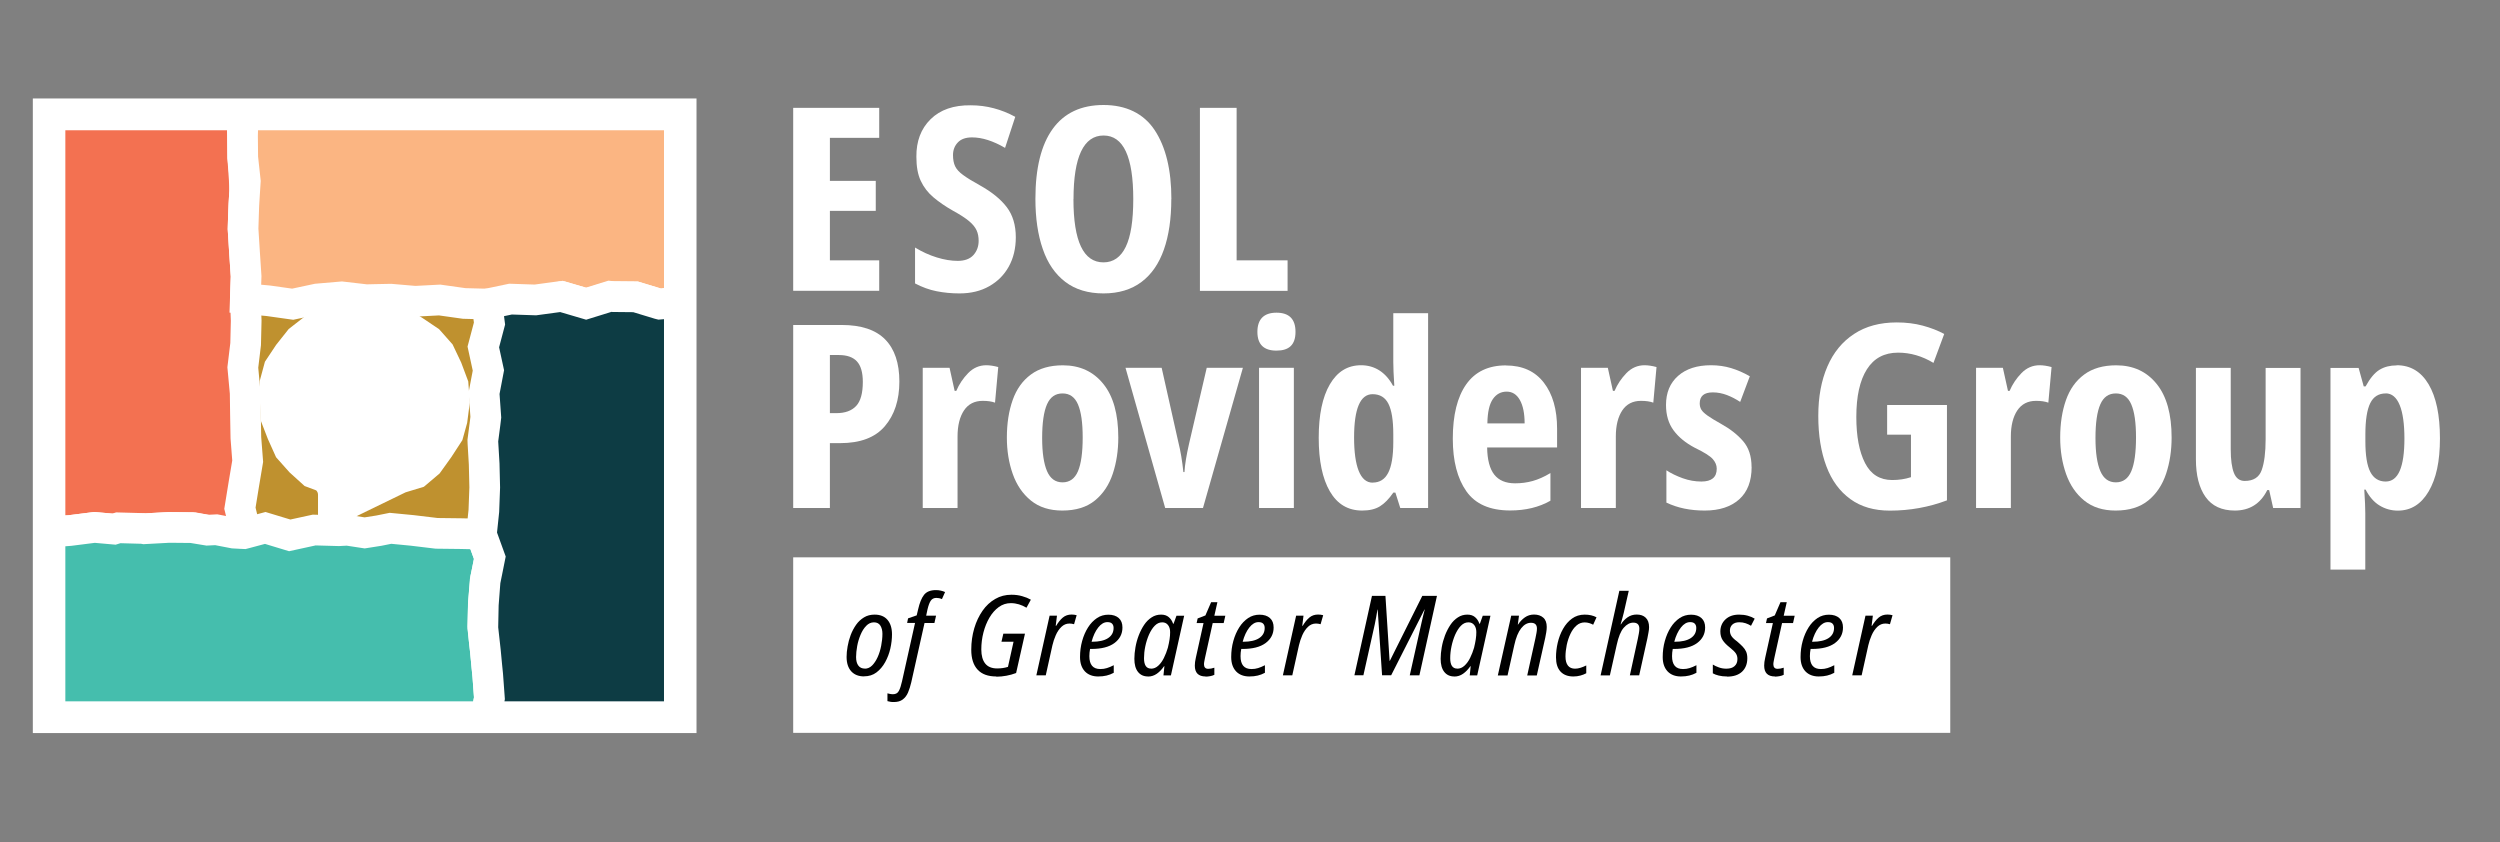 <?xml version="1.0" encoding="UTF-8"?> <svg xmlns="http://www.w3.org/2000/svg" width="273" height="92" viewBox="0 0 273 92" fill="none"><rect x="0" y="0" width="273" height="92" fill="#808080" stroke="none"/><g clip-path="url(#clip0_2014_1835)"><path d="M76.059 80.052V10.753L3.585 10.753V80.052H76.059Z" fill="white"></path><path d="M74.184 12.546H5.46V78.259H74.184V12.546Z" fill="#BF912F"></path><path d="M26.618 52.919L26.199 55.498L26.858 58.216L26.875 58.282L26.636 58.273L25.522 58.216L23.904 58.134L22.645 57.897L21.19 57.627L18.467 57.594L15.761 57.741H15.752L13.038 57.831L12.447 57.782L10.324 57.594L7.609 57.938L5.46 58.028V12.546H26.396L26.481 14.56L26.49 14.585L26.507 17.197L26.67 19.563L26.721 20.857L26.644 22.208L26.593 23.337L26.541 24.991L26.636 26.506L26.687 27.358L26.875 30.182L26.79 32.614L26.884 35.021L26.824 37.575L26.516 40.13L26.773 42.922L26.807 45.403L26.849 47.802L27.047 50.364L26.618 52.919Z" fill="#F37151" stroke="white" stroke-width="3.351" stroke-miterlimit="10"></path><path d="M74.184 12.546V32.876L72.317 33.187H72.309L72.078 33.228L71.966 33.195L69.406 32.417L66.983 32.393H66.726L64.055 33.179L63.995 33.162L61.383 32.393L61.28 32.417L58.703 33.056L56.031 33.015L53.36 33.212L53.18 33.203L50.688 33.138L48.008 32.761L45.337 32.9L42.665 32.671L40.978 32.704L39.985 32.728L39.437 32.663L37.313 32.417L34.642 32.647L31.962 33.22L29.29 32.843L26.79 32.614L26.875 30.182L26.704 27.587L26.636 26.506L26.541 24.991L26.593 23.337L26.627 22.388L26.721 20.857L26.79 19.792L26.507 17.197L26.481 14.601L26.49 14.585L26.541 12.546H74.184Z" fill="#FBB582" stroke="white" stroke-width="3.351" stroke-miterlimit="10"></path><path d="M53.445 76.245L53.069 78.259H5.46V58.102L7.609 57.938L10.324 57.594L12.447 57.782L12.918 57.635L15.59 57.709L15.761 57.741L18.467 57.594L20.95 57.618L22.645 57.897L23.613 57.848L25.522 58.216L26.276 58.257L26.636 58.273L26.858 58.216L28.965 57.651L31.636 58.462L34.308 57.88L36.988 57.954L37.947 57.905L39.822 58.192L41.38 57.946L42.639 57.692L45.011 57.921L47.682 58.241L50.354 58.273L52.572 58.323H52.717L52.743 58.847L53.488 60.902L53.18 62.441L53.026 63.169L52.794 65.798L52.726 68.36L52.863 69.818L53.008 71.128L53.163 72.757V72.765L53.274 73.895L53.445 76.245Z" fill="#45BEAD" stroke="white" stroke-width="3.351" stroke-miterlimit="10"></path><path d="M74.184 32.876V78.259H53.069L53.343 76.785L53.445 76.245L53.257 73.69L53.163 72.757L53.009 71.128L52.863 69.818L52.726 68.573L52.778 66.019L52.974 63.456L53.18 62.441L53.488 60.901L52.743 58.846L52.563 58.347L52.572 58.322L52.837 55.792L52.932 53.23L52.872 50.675L52.735 48.367L52.726 48.113L52.966 46.27L53.051 45.558L52.863 42.922L53.334 40.449L52.778 37.886L53.454 35.332L53.18 33.203L55.749 32.663L58.463 32.753L61.178 32.385L61.383 32.393L63.995 33.162L66.606 32.352L66.983 32.393L69.406 32.417L71.966 33.195L72.035 33.212L72.318 33.187L74.184 32.876Z" fill="#0D3C44" stroke="white" stroke-width="3.351" stroke-miterlimit="10"></path><path d="M212.968 60.861H86.617V80.028H212.968V60.861Z" fill="white"></path><path d="M94.349 73.862C93.758 73.862 93.287 73.674 92.953 73.306C92.619 72.937 92.448 72.413 92.448 71.734C92.448 71.382 92.482 71.005 92.559 70.587C92.628 70.178 92.739 69.76 92.893 69.351C93.047 68.942 93.244 68.573 93.484 68.229C93.724 67.885 94.015 67.624 94.349 67.419C94.683 67.214 95.068 67.116 95.513 67.116C96.113 67.116 96.584 67.304 96.909 67.681C97.234 68.057 97.406 68.59 97.406 69.269C97.406 69.769 97.346 70.284 97.226 70.817C97.106 71.349 96.918 71.84 96.661 72.307C96.404 72.773 96.087 73.142 95.71 73.428C95.333 73.715 94.88 73.854 94.366 73.854L94.349 73.862ZM94.434 73.019C94.734 73.019 94.999 72.904 95.231 72.675C95.462 72.446 95.667 72.135 95.839 71.758C96.01 71.382 96.138 70.964 96.224 70.522C96.309 70.08 96.361 69.646 96.361 69.212C96.361 68.852 96.284 68.557 96.138 68.319C95.993 68.082 95.753 67.959 95.436 67.959C95.119 67.959 94.828 68.09 94.588 68.344C94.34 68.598 94.135 68.925 93.972 69.318C93.809 69.711 93.681 70.121 93.604 70.555C93.527 70.989 93.484 71.39 93.484 71.75C93.484 72.159 93.57 72.47 93.732 72.683C93.895 72.904 94.135 73.011 94.451 73.011L94.434 73.019Z" fill="black"></path><path d="M97.611 76.662C97.474 76.662 97.354 76.662 97.243 76.638C97.132 76.621 97.02 76.597 96.909 76.564V75.713C96.995 75.737 97.089 75.762 97.192 75.778C97.294 75.794 97.397 75.811 97.509 75.811C97.817 75.811 98.031 75.688 98.159 75.442C98.288 75.197 98.399 74.853 98.502 74.394L99.923 68.025H99.058L99.161 67.525L100.103 67.198L100.257 66.551C100.42 65.83 100.634 65.298 100.908 64.954C101.182 64.61 101.61 64.439 102.201 64.439C102.381 64.439 102.561 64.455 102.732 64.496C102.903 64.537 103.066 64.586 103.203 64.651L102.86 65.421C102.655 65.331 102.458 65.29 102.252 65.29C101.978 65.29 101.773 65.396 101.636 65.601C101.499 65.806 101.379 66.133 101.276 66.575L101.139 67.23H102.218L102.038 68.033H100.959L99.512 74.501C99.418 74.91 99.298 75.287 99.161 75.614C99.024 75.942 98.827 76.196 98.579 76.384C98.331 76.572 98.014 76.662 97.611 76.662Z" fill="black"></path><path d="M108.794 73.87C107.895 73.87 107.218 73.625 106.756 73.125C106.294 72.626 106.062 71.905 106.062 70.956C106.062 70.121 106.174 69.343 106.388 68.614C106.602 67.885 106.91 67.247 107.296 66.69C107.681 66.133 108.152 65.707 108.683 65.404C109.214 65.093 109.804 64.946 110.447 64.946C110.866 64.946 111.26 64.995 111.62 65.102C111.979 65.2 112.296 65.331 112.57 65.486L112.091 66.362C111.817 66.199 111.543 66.076 111.269 65.994C110.995 65.912 110.695 65.863 110.387 65.863C109.907 65.863 109.462 66.002 109.068 66.289C108.674 66.575 108.332 66.96 108.049 67.443C107.766 67.926 107.544 68.475 107.39 69.073C107.236 69.67 107.159 70.284 107.159 70.923C107.159 71.594 107.304 72.11 107.587 72.462C107.869 72.814 108.306 72.994 108.888 72.994C109.316 72.994 109.71 72.937 110.07 72.822L110.678 70.08H109.359L109.565 69.195H111.928L110.96 73.494C110.618 73.625 110.267 73.723 109.907 73.788C109.548 73.854 109.171 73.895 108.803 73.895L108.794 73.87Z" fill="black"></path><path d="M113.169 73.748L114.617 67.23H115.421L115.284 68.336H115.336C115.558 67.959 115.798 67.656 116.064 67.435C116.329 67.214 116.646 67.108 117.014 67.108C117.211 67.108 117.399 67.132 117.571 67.181L117.288 68.164C117.117 68.115 116.946 68.09 116.783 68.09C116.449 68.09 116.158 68.213 115.909 68.45C115.661 68.688 115.456 68.991 115.293 69.359C115.13 69.728 115.01 70.096 114.925 70.464L114.197 73.748H113.169Z" fill="black"></path><path d="M119.926 73.871C119.309 73.871 118.821 73.682 118.47 73.314C118.119 72.937 117.939 72.421 117.939 71.75C117.939 71.136 118.016 70.546 118.17 69.998C118.324 69.441 118.538 68.95 118.812 68.516C119.086 68.082 119.412 67.746 119.789 67.493C120.165 67.239 120.585 67.124 121.039 67.124C121.518 67.124 121.895 67.247 122.169 67.493C122.443 67.738 122.571 68.082 122.571 68.524C122.571 69.22 122.28 69.785 121.698 70.219C121.116 70.653 120.277 70.866 119.163 70.866H119.035C118.984 71.128 118.958 71.39 118.958 71.652C118.958 72.593 119.352 73.06 120.157 73.06C120.414 73.06 120.653 73.027 120.876 72.954C121.099 72.888 121.347 72.782 121.621 72.642V73.469C121.364 73.609 121.107 73.707 120.833 73.772C120.559 73.838 120.259 73.871 119.917 73.871H119.926ZM119.206 70.08H119.258C120.011 70.08 120.593 69.949 120.996 69.687C121.398 69.425 121.604 69.056 121.604 68.573C121.604 68.377 121.552 68.221 121.441 68.106C121.338 67.992 121.167 67.935 120.927 67.935C120.568 67.935 120.234 68.131 119.926 68.524C119.617 68.917 119.369 69.441 119.198 70.088L119.206 70.08Z" fill="black"></path><path d="M125.363 73.871C124.901 73.871 124.532 73.707 124.267 73.371C124.001 73.035 123.873 72.561 123.873 71.938C123.873 71.545 123.916 71.12 123.993 70.677C124.07 70.235 124.19 69.801 124.353 69.376C124.515 68.958 124.712 68.573 124.943 68.229C125.175 67.885 125.449 67.615 125.757 67.419C126.065 67.214 126.408 67.116 126.793 67.116C127.135 67.116 127.409 67.206 127.624 67.386C127.838 67.566 128 67.804 128.103 68.115H128.154L128.471 67.239H129.31L127.863 73.756H127.05L127.153 72.749H127.118C126.879 73.093 126.622 73.363 126.331 73.568C126.039 73.772 125.723 73.879 125.363 73.879V73.871ZM125.697 73.019C125.988 73.019 126.245 72.913 126.485 72.692C126.724 72.471 126.93 72.192 127.101 71.84C127.272 71.488 127.418 71.12 127.529 70.735C127.615 70.391 127.675 70.088 127.718 69.809C127.761 69.531 127.778 69.277 127.778 69.032C127.778 68.704 127.701 68.45 127.546 68.254C127.392 68.057 127.187 67.959 126.913 67.959C126.605 67.959 126.339 68.082 126.091 68.336C125.842 68.59 125.646 68.917 125.466 69.31C125.294 69.711 125.157 70.137 125.063 70.596C124.969 71.046 124.926 71.48 124.926 71.881C124.926 72.634 125.183 73.011 125.688 73.011L125.697 73.019Z" fill="black"></path><path d="M131.656 73.87C130.868 73.87 130.475 73.477 130.475 72.683C130.475 72.438 130.509 72.151 130.586 71.823L131.425 68.041H130.672L130.783 67.533L131.631 67.206L132.256 65.757H132.941L132.607 67.239H133.805L133.626 68.041H132.427L131.579 71.873C131.554 71.987 131.528 72.102 131.511 72.225C131.485 72.347 131.476 72.454 131.476 72.544C131.476 72.7 131.511 72.814 131.588 72.904C131.665 72.994 131.776 73.035 131.947 73.035C132.153 73.035 132.367 72.994 132.607 72.912V73.69C132.478 73.756 132.324 73.805 132.144 73.838C131.965 73.87 131.793 73.887 131.639 73.887L131.656 73.87Z" fill="black"></path><path d="M136.434 73.871C135.818 73.871 135.33 73.682 134.979 73.314C134.628 72.937 134.448 72.421 134.448 71.75C134.448 71.136 134.525 70.546 134.679 69.998C134.833 69.441 135.047 68.95 135.321 68.516C135.595 68.082 135.921 67.746 136.297 67.493C136.674 67.239 137.094 67.124 137.547 67.124C138.027 67.124 138.404 67.247 138.678 67.493C138.952 67.738 139.08 68.082 139.08 68.524C139.08 69.22 138.789 69.785 138.207 70.219C137.625 70.653 136.785 70.866 135.672 70.866H135.544C135.492 71.128 135.467 71.39 135.467 71.652C135.467 72.593 135.861 73.06 136.665 73.06C136.922 73.06 137.162 73.027 137.385 72.954C137.607 72.888 137.856 72.782 138.13 72.642V73.469C137.873 73.609 137.616 73.707 137.342 73.772C137.068 73.838 136.768 73.871 136.426 73.871H136.434ZM135.706 70.08H135.758C136.511 70.08 137.094 69.949 137.496 69.687C137.899 69.425 138.104 69.056 138.104 68.573C138.104 68.377 138.053 68.221 137.941 68.106C137.839 67.992 137.667 67.935 137.428 67.935C137.068 67.935 136.734 68.131 136.426 68.524C136.117 68.917 135.869 69.441 135.698 70.088L135.706 70.08Z" fill="black"></path><path d="M140.091 73.748L141.538 67.23H142.343L142.206 68.336H142.257C142.48 67.959 142.72 67.656 142.985 67.435C143.25 67.214 143.567 67.108 143.935 67.108C144.132 67.108 144.321 67.132 144.492 67.181L144.209 68.164C144.038 68.115 143.867 68.09 143.704 68.09C143.37 68.09 143.079 68.213 142.831 68.45C142.583 68.688 142.377 68.991 142.214 69.359C142.052 69.728 141.932 70.096 141.846 70.464L141.118 73.748H140.091Z" fill="black"></path><path d="M147.9 73.748L149.818 65.069H151.29L151.744 72.167H151.77L155.315 65.069H156.916L154.998 73.748H153.945L155.212 68.082C155.341 67.509 155.461 67.001 155.58 66.559H155.555L151.916 73.739H150.922L150.443 66.567H150.417C150.374 66.821 150.331 67.091 150.28 67.378C150.229 67.664 150.177 67.943 150.117 68.213L148.884 73.739H147.891L147.9 73.748Z" fill="black"></path><path d="M158.809 73.871C158.346 73.871 157.978 73.707 157.713 73.371C157.447 73.035 157.319 72.561 157.319 71.938C157.319 71.545 157.362 71.12 157.439 70.677C157.516 70.235 157.636 69.801 157.798 69.376C157.961 68.958 158.158 68.573 158.389 68.229C158.62 67.885 158.894 67.615 159.203 67.419C159.511 67.214 159.853 67.116 160.239 67.116C160.581 67.116 160.855 67.206 161.069 67.386C161.283 67.566 161.446 67.804 161.549 68.115H161.6L161.917 67.239H162.756L161.309 73.756H160.496L160.598 72.749H160.564C160.324 73.093 160.067 73.363 159.776 73.568C159.485 73.772 159.168 73.879 158.809 73.879V73.871ZM159.134 73.019C159.425 73.019 159.682 72.913 159.922 72.692C160.162 72.471 160.367 72.192 160.538 71.84C160.71 71.488 160.855 71.12 160.967 70.735C161.052 70.391 161.112 70.088 161.155 69.809C161.198 69.531 161.215 69.277 161.215 69.032C161.215 68.704 161.138 68.45 160.984 68.254C160.83 68.057 160.624 67.959 160.35 67.959C160.042 67.959 159.776 68.082 159.528 68.336C159.28 68.59 159.083 68.917 158.903 69.31C158.732 69.711 158.595 70.137 158.501 70.596C158.406 71.046 158.363 71.48 158.363 71.881C158.363 72.634 158.62 73.011 159.126 73.011L159.134 73.019Z" fill="black"></path><path d="M163.561 73.764L165.025 67.23H165.873L165.745 68.205H165.77C165.976 67.885 166.224 67.623 166.515 67.419C166.806 67.214 167.14 67.108 167.517 67.108C167.928 67.108 168.271 67.222 168.519 67.443C168.776 67.664 168.904 68.008 168.904 68.459C168.904 68.639 168.887 68.835 168.853 69.04C168.819 69.253 168.784 69.449 168.741 69.646L167.817 73.764H166.772L167.671 69.695C167.714 69.498 167.748 69.31 167.782 69.13C167.817 68.95 167.834 68.786 167.834 68.639C167.834 68.221 167.62 68.008 167.183 68.008C166.781 68.008 166.43 68.205 166.113 68.606C165.796 69.007 165.539 69.621 165.359 70.456L164.623 73.764H163.57H163.561Z" fill="black"></path><path d="M171.807 73.871C171.208 73.871 170.737 73.69 170.411 73.338C170.077 72.978 169.915 72.462 169.915 71.775C169.915 71.267 169.974 70.735 170.103 70.186C170.231 69.638 170.42 69.138 170.685 68.671C170.951 68.205 171.267 67.836 171.661 67.55C172.055 67.263 172.518 67.116 173.048 67.116C173.545 67.116 173.982 67.214 174.341 67.411L173.973 68.221C173.845 68.147 173.699 68.09 173.545 68.041C173.382 67.992 173.22 67.967 173.048 67.967C172.706 67.967 172.406 68.082 172.149 68.311C171.884 68.54 171.67 68.843 171.49 69.22C171.31 69.597 171.182 69.998 171.088 70.432C171.002 70.866 170.951 71.283 170.951 71.693C170.951 72.135 171.045 72.471 171.225 72.692C171.404 72.913 171.661 73.019 171.995 73.019C172.192 73.019 172.389 72.986 172.595 72.921C172.8 72.855 173.006 72.773 173.22 72.667V73.518C173.031 73.625 172.817 73.707 172.578 73.772C172.338 73.838 172.081 73.871 171.807 73.871Z" fill="black"></path><path d="M174.787 73.748L176.833 64.512H177.861L177.313 66.927C177.261 67.132 177.21 67.337 177.15 67.55C177.099 67.763 177.03 67.967 176.97 68.18H177.004C177.201 67.869 177.441 67.615 177.732 67.411C178.023 67.206 178.357 67.108 178.734 67.108C179.145 67.108 179.479 67.222 179.719 67.46C179.959 67.697 180.078 68.033 180.078 68.483C180.078 68.647 180.061 68.835 180.018 69.048C179.984 69.261 179.941 69.474 179.899 69.687L178.999 73.748H177.981L178.854 69.736C178.897 69.531 178.931 69.343 178.965 69.163C179 68.983 179.017 68.811 179.017 68.647C179.017 68.213 178.794 67.992 178.357 67.992C177.981 67.992 177.638 68.18 177.313 68.549C176.987 68.917 176.739 69.539 176.551 70.399L175.797 73.756H174.77L174.787 73.748Z" fill="black"></path><path d="M183.555 73.871C182.938 73.871 182.45 73.682 182.099 73.314C181.748 72.937 181.568 72.421 181.568 71.75C181.568 71.136 181.645 70.546 181.8 69.998C181.954 69.441 182.168 68.95 182.442 68.516C182.716 68.082 183.041 67.746 183.418 67.493C183.795 67.239 184.214 67.124 184.668 67.124C185.148 67.124 185.524 67.247 185.798 67.493C186.072 67.738 186.201 68.082 186.201 68.524C186.201 69.22 185.91 69.785 185.327 70.219C184.745 70.653 183.906 70.866 182.793 70.866H182.664C182.613 71.128 182.587 71.39 182.587 71.652C182.587 72.593 182.981 73.06 183.786 73.06C184.043 73.06 184.283 73.027 184.505 72.954C184.728 72.888 184.976 72.782 185.25 72.642V73.469C184.993 73.609 184.737 73.707 184.463 73.772C184.189 73.838 183.889 73.871 183.546 73.871H183.555ZM182.836 70.08H182.887C183.641 70.08 184.223 69.949 184.625 69.687C185.028 69.425 185.233 69.056 185.233 68.573C185.233 68.377 185.182 68.221 185.07 68.106C184.968 67.992 184.796 67.935 184.557 67.935C184.197 67.935 183.863 68.131 183.555 68.524C183.247 68.917 182.998 69.441 182.827 70.088L182.836 70.08Z" fill="black"></path><path d="M188.589 73.871C188.255 73.871 187.964 73.838 187.69 73.772C187.425 73.707 187.202 73.625 187.04 73.527V72.569C187.211 72.683 187.433 72.782 187.699 72.88C187.964 72.978 188.238 73.019 188.512 73.019C188.906 73.019 189.206 72.929 189.411 72.741C189.625 72.552 189.728 72.299 189.728 71.963C189.728 71.725 189.668 71.529 189.557 71.357C189.446 71.185 189.223 70.964 188.889 70.702C188.547 70.432 188.29 70.17 188.118 69.908C187.947 69.646 187.862 69.326 187.862 68.966C187.862 68.442 188.041 68 188.41 67.648C188.778 67.296 189.274 67.116 189.908 67.116C190.259 67.116 190.576 67.157 190.867 67.239C191.158 67.32 191.407 67.427 191.612 67.558L191.21 68.336C191.03 68.221 190.833 68.131 190.619 68.057C190.405 67.984 190.173 67.951 189.925 67.951C189.608 67.951 189.36 68.033 189.18 68.197C189 68.36 188.906 68.581 188.906 68.86C188.906 69.073 188.958 69.261 189.06 69.433C189.163 69.605 189.369 69.809 189.685 70.039C189.934 70.252 190.139 70.44 190.302 70.612C190.465 70.784 190.593 70.964 190.679 71.16C190.764 71.357 190.807 71.594 190.807 71.881C190.807 72.503 190.61 72.994 190.225 73.355C189.831 73.715 189.292 73.887 188.598 73.887L188.589 73.871Z" fill="black"></path><path d="M193.83 73.87C193.042 73.87 192.648 73.477 192.648 72.683C192.648 72.438 192.683 72.151 192.76 71.823L193.599 68.041H192.845L192.957 67.533L193.804 67.206L194.429 65.757H195.114L194.781 67.239H195.979L195.799 68.041H194.601L193.753 71.873C193.727 71.987 193.702 72.102 193.685 72.225C193.659 72.347 193.65 72.454 193.65 72.544C193.65 72.7 193.685 72.814 193.762 72.904C193.839 72.994 193.95 73.035 194.121 73.035C194.327 73.035 194.541 72.994 194.781 72.912V73.69C194.652 73.756 194.498 73.805 194.318 73.838C194.138 73.87 193.967 73.887 193.813 73.887L193.83 73.87Z" fill="black"></path><path d="M198.608 73.871C197.992 73.871 197.504 73.682 197.152 73.314C196.801 72.937 196.622 72.421 196.622 71.75C196.622 71.136 196.699 70.546 196.853 69.998C197.007 69.441 197.221 68.95 197.495 68.516C197.769 68.082 198.094 67.746 198.471 67.493C198.848 67.239 199.267 67.124 199.721 67.124C200.201 67.124 200.578 67.247 200.852 67.493C201.126 67.738 201.254 68.082 201.254 68.524C201.254 69.22 200.963 69.785 200.381 70.219C199.798 70.653 198.959 70.866 197.846 70.866H197.718C197.666 71.128 197.641 71.39 197.641 71.652C197.641 72.593 198.034 73.06 198.839 73.06C199.096 73.06 199.336 73.027 199.559 72.954C199.781 72.888 200.03 72.782 200.304 72.642V73.469C200.047 73.609 199.79 73.707 199.516 73.772C199.242 73.838 198.942 73.871 198.6 73.871H198.608ZM197.88 70.08H197.932C198.685 70.08 199.267 69.949 199.67 69.687C200.072 69.425 200.278 69.056 200.278 68.573C200.278 68.377 200.226 68.221 200.115 68.106C200.012 67.992 199.841 67.935 199.601 67.935C199.242 67.935 198.908 68.131 198.6 68.524C198.291 68.917 198.043 69.441 197.872 70.088L197.88 70.08Z" fill="black"></path><path d="M202.264 73.748L203.711 67.23H204.516L204.379 68.336H204.431C204.653 67.959 204.893 67.656 205.158 67.435C205.424 67.214 205.741 67.108 206.109 67.108C206.306 67.108 206.494 67.132 206.665 67.181L206.383 68.164C206.212 68.115 206.04 68.09 205.878 68.09C205.544 68.09 205.253 68.213 205.004 68.45C204.756 68.688 204.55 68.991 204.388 69.359C204.225 69.728 204.105 70.096 204.02 70.464L203.292 73.748H202.264Z" fill="black"></path><path d="M96.01 31.754H86.617V11.777H96.01V15.052H90.624V19.751H95.633V23.026H90.624V28.43H96.01V31.762V31.754Z" fill="white"></path><path d="M110.926 25.908C110.926 27.12 110.67 28.184 110.164 29.102C109.659 30.018 108.948 30.731 108.024 31.255C107.107 31.779 106.02 32.041 104.778 32.041C103.896 32.041 103.066 31.959 102.278 31.803C101.49 31.648 100.703 31.361 99.923 30.952V27.03C100.685 27.497 101.473 27.857 102.295 28.111C103.117 28.365 103.879 28.487 104.581 28.487C105.344 28.487 105.917 28.274 106.294 27.857C106.671 27.439 106.868 26.915 106.868 26.301C106.868 25.876 106.799 25.491 106.645 25.155C106.491 24.819 106.225 24.484 105.823 24.148C105.421 23.812 104.83 23.427 104.051 23.002C103.229 22.535 102.526 22.052 101.927 21.544C101.328 21.037 100.874 20.447 100.548 19.751C100.223 19.064 100.069 18.188 100.069 17.123C100.052 15.428 100.566 14.061 101.619 13.021C102.672 11.982 104.136 11.474 106.011 11.498C106.868 11.498 107.707 11.605 108.512 11.818C109.325 12.031 110.104 12.342 110.866 12.759L109.753 16.149C108.443 15.387 107.244 15.003 106.148 15.003C105.463 15.003 104.95 15.183 104.599 15.551C104.247 15.92 104.068 16.378 104.068 16.935C104.068 17.418 104.145 17.827 104.299 18.155C104.453 18.482 104.744 18.802 105.164 19.105C105.583 19.416 106.191 19.792 106.996 20.234C108.306 20.963 109.282 21.757 109.942 22.625C110.601 23.493 110.926 24.59 110.926 25.916V25.908Z" fill="white"></path><path d="M127.906 21.741C127.906 23.87 127.641 25.704 127.101 27.243C126.562 28.782 125.748 29.969 124.644 30.796C123.539 31.623 122.16 32.041 120.499 32.041C118.838 32.041 117.434 31.623 116.329 30.78C115.225 29.937 114.403 28.749 113.872 27.194C113.332 25.646 113.067 23.821 113.067 21.708C113.067 18.351 113.701 15.805 114.959 14.069C116.218 12.334 118.068 11.466 120.508 11.466C122.948 11.466 124.892 12.383 126.099 14.225C127.307 16.059 127.915 18.564 127.915 21.741H127.906ZM117.22 21.741C117.22 26.351 118.316 28.651 120.499 28.651C121.57 28.651 122.383 28.086 122.931 26.956C123.479 25.826 123.753 24.091 123.753 21.741C123.753 17.115 122.674 14.798 120.508 14.798C118.342 14.798 117.228 17.115 117.228 21.741H117.22Z" fill="white"></path><path d="M131.031 31.754V11.777H135.039V28.43H140.604V31.762H131.031V31.754Z" fill="white"></path><path d="M91.917 35.488C94.04 35.488 95.625 36.012 96.661 37.068C97.697 38.124 98.211 39.655 98.211 41.669C98.211 43.683 97.68 45.304 96.626 46.541C95.573 47.777 93.946 48.391 91.737 48.391H90.624V55.473H86.617V35.488H91.917ZM91.617 38.763H90.624V45.116H91.326C92.285 45.116 93.004 44.854 93.493 44.33C93.981 43.806 94.22 42.93 94.22 41.702C94.22 40.678 94.006 39.934 93.578 39.467C93.15 39 92.491 38.771 91.617 38.771V38.763Z" fill="white"></path><path d="M107.689 39.884C108.083 39.884 108.52 39.95 109.008 40.081L108.657 43.97C108.306 43.839 107.861 43.773 107.313 43.773C106.414 43.773 105.729 44.126 105.266 44.821C104.804 45.517 104.564 46.467 104.564 47.663V55.473H100.762V40.163H103.691L104.247 42.684H104.427C104.735 41.956 105.172 41.309 105.729 40.736C106.285 40.171 106.944 39.884 107.707 39.884H107.689Z" fill="white"></path><path d="M122.118 47.777C122.118 49.193 121.921 50.512 121.518 51.723C121.116 52.935 120.474 53.909 119.575 54.646C118.676 55.383 117.485 55.752 116.004 55.752C114.617 55.752 113.478 55.391 112.579 54.663C111.68 53.934 111.021 52.968 110.592 51.756C110.164 50.544 109.95 49.218 109.95 47.785C109.95 46.238 110.164 44.87 110.584 43.683C111.003 42.496 111.663 41.571 112.57 40.9C113.478 40.228 114.643 39.892 116.064 39.892C117.922 39.892 119.395 40.572 120.482 41.923C121.578 43.274 122.118 45.231 122.118 47.785V47.777ZM113.803 47.834C113.803 49.423 113.983 50.626 114.334 51.445C114.685 52.264 115.25 52.673 116.03 52.673C116.809 52.673 117.374 52.264 117.717 51.453C118.059 50.643 118.23 49.414 118.23 47.777C118.23 46.139 118.059 44.969 117.717 44.166C117.374 43.364 116.817 42.963 116.03 42.963C115.242 42.963 114.685 43.356 114.334 44.15C113.983 44.944 113.803 46.172 113.803 47.826V47.834Z" fill="white"></path><path d="M127.238 55.473L122.905 40.163H126.853L128.668 48.252C128.925 49.275 129.105 50.381 129.225 51.551H129.344C129.362 51.142 129.421 50.675 129.507 50.151C129.593 49.627 129.704 49.071 129.841 48.473L131.776 40.163H135.724L131.365 55.473H127.238Z" fill="white"></path><path d="M139.388 34.145C140.776 34.145 141.469 34.841 141.469 36.241C141.469 37.641 140.776 38.288 139.388 38.288C138.001 38.288 137.308 37.608 137.308 36.241C137.308 34.874 138.001 34.145 139.388 34.145ZM141.289 40.163V55.473H137.487V40.163H141.289Z" fill="white"></path><path d="M148.748 55.752C147.206 55.752 146.033 55.056 145.22 53.656C144.406 52.256 144.004 50.307 144.004 47.81C144.004 45.313 144.406 43.364 145.22 41.972C146.033 40.58 147.164 39.884 148.628 39.884C150.092 39.884 151.308 40.629 152.113 42.12H152.258C152.216 41.538 152.19 41.039 152.173 40.605C152.156 40.179 152.147 39.811 152.147 39.516V34.202H155.949V55.473H152.909L152.378 53.795H152.147C151.676 54.483 151.188 54.982 150.683 55.293C150.178 55.604 149.535 55.752 148.748 55.752ZM149.895 52.698C150.657 52.698 151.222 52.346 151.59 51.633C151.959 50.921 152.147 49.808 152.147 48.276V47.409C152.147 45.894 151.967 44.789 151.616 44.093C151.265 43.397 150.691 43.045 149.886 43.045C148.542 43.045 147.866 44.625 147.866 47.777C147.866 50.929 148.542 52.706 149.886 52.706L149.895 52.698Z" fill="white"></path><path d="M164.443 39.909C166.241 39.909 167.62 40.531 168.587 41.784C169.555 43.036 170.034 44.715 170.034 46.819V48.866H162.396C162.414 50.209 162.679 51.199 163.176 51.83C163.672 52.46 164.426 52.779 165.445 52.779C166.104 52.779 166.746 52.698 167.363 52.526C167.979 52.354 168.63 52.067 169.307 51.658V54.679C168.056 55.391 166.592 55.743 164.914 55.743C162.705 55.743 161.112 55.047 160.127 53.647C159.143 52.247 158.646 50.34 158.646 47.908C158.646 45.337 159.134 43.356 160.11 41.972C161.086 40.588 162.533 39.901 164.443 39.901V39.909ZM164.529 42.766C163.903 42.766 163.398 43.036 163.022 43.577C162.645 44.117 162.439 45.001 162.422 46.238H166.489C166.489 45.157 166.318 44.306 165.976 43.691C165.633 43.077 165.154 42.766 164.529 42.766Z" fill="white"></path><path d="M179.573 39.884C179.967 39.884 180.404 39.95 180.892 40.081L180.541 43.97C180.19 43.839 179.744 43.773 179.196 43.773C178.297 43.773 177.612 44.126 177.15 44.821C176.688 45.517 176.448 46.467 176.448 47.663V55.473H172.646V40.163H175.574L176.131 42.684H176.311C176.619 41.956 177.056 41.309 177.612 40.736C178.169 40.171 178.828 39.884 179.59 39.884H179.573Z" fill="white"></path><path d="M191.278 50.995C191.278 52.542 190.824 53.721 189.917 54.532C189.009 55.342 187.759 55.752 186.158 55.752C184.556 55.752 183.186 55.465 181.971 54.884V51.355C182.476 51.691 183.075 51.977 183.752 52.223C184.437 52.468 185.113 52.583 185.798 52.583C186.911 52.583 187.468 52.117 187.468 51.183C187.468 50.806 187.322 50.463 187.04 50.135C186.757 49.808 186.098 49.39 185.062 48.891C184.068 48.367 183.298 47.736 182.75 46.991C182.202 46.246 181.928 45.321 181.928 44.224C181.928 42.881 182.364 41.825 183.246 41.047C184.128 40.269 185.327 39.884 186.843 39.884C187.622 39.884 188.358 39.991 189.035 40.196C189.72 40.4 190.405 40.703 191.081 41.088L190.028 43.888C189.574 43.593 189.103 43.34 188.589 43.143C188.076 42.947 187.562 42.848 187.04 42.848C186.081 42.848 185.61 43.249 185.61 44.052C185.61 44.314 185.67 44.543 185.789 44.74C185.909 44.936 186.132 45.149 186.466 45.386C186.8 45.624 187.297 45.927 187.956 46.295C188.932 46.836 189.728 47.458 190.345 48.17C190.961 48.882 191.27 49.824 191.27 50.995H191.278Z" fill="white"></path><path d="M206.083 44.224H212.608V54.638C210.639 55.383 208.558 55.76 206.374 55.76C204.653 55.76 203.215 55.342 202.059 54.499C200.894 53.656 200.021 52.468 199.439 50.913C198.856 49.365 198.557 47.539 198.557 45.427C198.557 43.315 198.891 41.554 199.55 40.023C200.209 38.492 201.185 37.305 202.461 36.47C203.737 35.627 205.295 35.209 207.128 35.209C208.138 35.209 209.089 35.324 209.971 35.561C210.853 35.799 211.632 36.102 212.308 36.47L211.135 39.63C209.902 38.885 208.618 38.509 207.273 38.509C205.766 38.509 204.636 39.115 203.866 40.326C203.095 41.538 202.71 43.274 202.71 45.534C202.71 47.646 203.026 49.316 203.66 50.561C204.294 51.805 205.287 52.419 206.631 52.419C207.351 52.419 208.036 52.321 208.678 52.108V47.466H206.075V44.224H206.083Z" fill="white"></path><path d="M222.712 39.884C223.106 39.884 223.542 39.95 224.031 40.081L223.679 43.97C223.328 43.839 222.883 43.773 222.335 43.773C221.436 43.773 220.751 44.126 220.289 44.821C219.826 45.517 219.586 46.467 219.586 47.663V55.473H215.785V40.163H218.713L219.27 42.684H219.449C219.758 41.956 220.194 41.309 220.751 40.736C221.308 40.171 221.967 39.884 222.729 39.884H222.712Z" fill="white"></path><path d="M237.14 47.777C237.14 49.193 236.943 50.512 236.541 51.723C236.138 52.935 235.496 53.909 234.597 54.646C233.698 55.383 232.508 55.752 231.026 55.752C229.639 55.752 228.5 55.391 227.601 54.663C226.702 53.934 226.043 52.968 225.615 51.756C225.187 50.544 224.973 49.218 224.973 47.785C224.973 46.238 225.187 44.87 225.606 43.683C226.026 42.496 226.685 41.571 227.593 40.9C228.5 40.228 229.665 39.892 231.086 39.892C232.945 39.892 234.417 40.572 235.505 41.923C236.601 43.274 237.14 45.231 237.14 47.785V47.777ZM228.826 47.834C228.826 49.423 229.006 50.626 229.357 51.445C229.708 52.264 230.273 52.673 231.052 52.673C231.831 52.673 232.397 52.264 232.739 51.453C233.082 50.643 233.253 49.414 233.253 47.777C233.253 46.139 233.082 44.969 232.739 44.166C232.397 43.364 231.84 42.963 231.052 42.963C230.264 42.963 229.708 43.356 229.357 44.15C229.006 44.944 228.826 46.172 228.826 47.826V47.834Z" fill="white"></path><path d="M251.217 40.163V55.473H248.229L247.792 53.517H247.586C246.842 55.007 245.66 55.752 244.042 55.752C242.62 55.752 241.55 55.26 240.848 54.27C240.146 53.279 239.794 51.912 239.794 50.16V40.171H243.596V49.071C243.596 50.209 243.716 51.068 243.947 51.65C244.179 52.231 244.572 52.518 245.12 52.518C246.079 52.518 246.696 52.125 246.979 51.33C247.261 50.536 247.407 49.415 247.407 47.957V40.179H251.209L251.217 40.163Z" fill="white"></path><path d="M261.724 39.884C263.222 39.884 264.387 40.58 265.209 41.972C266.031 43.364 266.442 45.329 266.442 47.867C266.442 50.405 266.031 52.264 265.209 53.664C264.387 55.064 263.265 55.76 261.844 55.76C261.124 55.76 260.456 55.572 259.849 55.203C259.241 54.835 258.735 54.253 258.324 53.467H258.179C258.222 54.065 258.247 54.581 258.264 55.007C258.282 55.432 258.29 55.793 258.29 56.071V62.203H254.488V40.179H257.562L258.119 42.193H258.324C258.812 41.301 259.318 40.695 259.849 40.376C260.379 40.056 260.996 39.901 261.724 39.901V39.884ZM260.525 42.963C259.746 42.963 259.181 43.315 258.83 44.027C258.478 44.74 258.299 45.878 258.299 47.441V48.195C258.299 49.726 258.479 50.839 258.838 51.535C259.198 52.231 259.763 52.583 260.516 52.583C261.886 52.583 262.563 51.019 262.563 47.884C262.563 44.748 261.878 42.955 260.516 42.955L260.525 42.963Z" fill="white"></path><path d="M51.125 41.628L50.362 39.59L49.421 37.608L47.948 35.946L46.098 34.702L44.206 33.506L42.031 32.827L39.89 32.72L37.501 32.999L35.258 33.433L33.288 34.554L31.525 35.93L30.155 37.657L28.93 39.5L28.356 41.62L28.382 43.79L28.476 45.935L29.256 47.949L30.146 49.93L31.61 51.576L33.263 53.074L34.53 53.549C34.659 53.68 34.727 53.844 34.727 54.032V57.258C34.727 57.512 34.855 57.725 35.078 57.856C35.301 57.987 35.558 57.995 35.797 57.889L44.292 53.762L46.287 53.156L48.008 51.699L49.292 49.906L50.491 48.064L51.013 46.181L51.304 43.945L51.133 41.645L51.125 41.628Z" fill="white"></path></g><defs><clipPath id="clip0_2014_1835"><rect width="262.857" height="69.299" fill="white" transform="translate(3.584 10.753)"></rect></clipPath></defs></svg> 